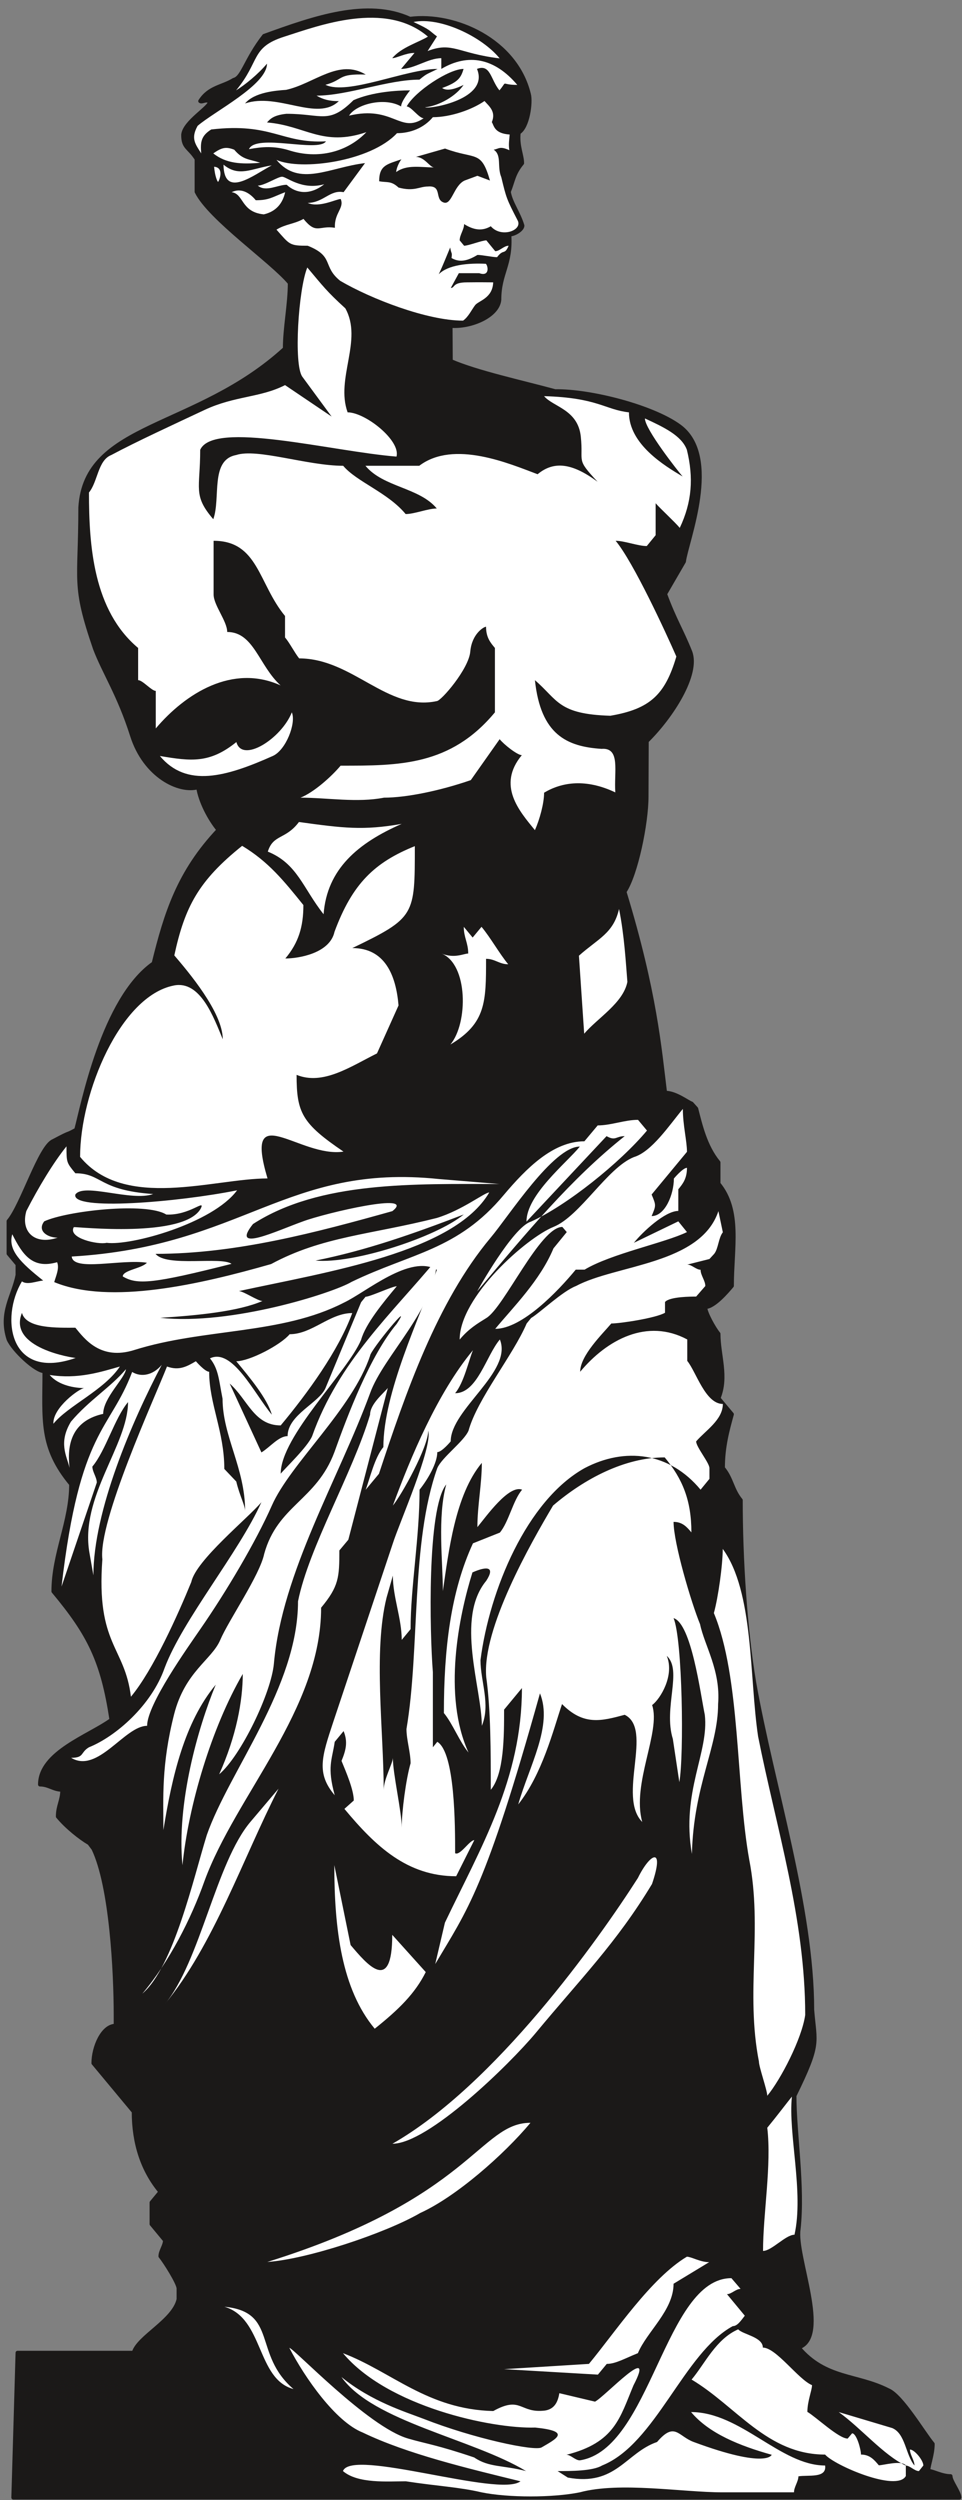 <svg xmlns="http://www.w3.org/2000/svg" xml:space="preserve" width="93.32mm" height="915.931" fill-rule="evenodd" stroke-linejoin="round" stroke-width="28.222" preserveAspectRatio="xMidYMid" version="1.2" viewBox="0 0 9332 24234"><rect x="0" y="0" width="9332" height="24234" fill="#808080" stroke="none"/><defs class="ClipPathGroup"><clipPath id="a" clipPathUnits="userSpaceOnUse"><path d="M0 0h9332v24234H0z"/></clipPath></defs><g class="SlideGroup"><g class="Slide" clip-path="url(#a)"><g class="Page"><g class="com.sun.star.drawing.ClosedBezierShape"><path fill="none" d="M36 82h9292v24149H36z" class="BoundingBox"/><path fill="#1B1918" d="M3977 182c-414-189-925-12-1415 166-180 231-208 406-294 426-110 69-239 69-326 206 18 15 61-25 94 8 0 53-246 193-259 317-2 130 56 120 130 236v318c127 259 731 675 904 884 0 208-48 432-48 637-864 790-1936 712-1984 1540 0 729-73 741 142 1367 89 234 234 447 359 841 124 394 457 556 642 503 20 137 112 312 198 414-386 409-510 805-630 1293-492 345-688 1381-751 1613-122 66-26 5-221 109-130 51-303 622-435 777v315l87 104v104c-41 206-172 363-87 623 46 104 262 309 348 309 0 470-43 732 259 1095 0 363-172 673-172 1039 348 417 477 676 563 1245-215 157-693 315-693 627 86 0 130 51 216 51 0 104-43 155-43 259 86 104 218 208 305 259l40 53c175 364 216 1198 216 1612v104c-127 0-216 208-216 363l391 470c0 310 87 571 259 777l-86 104v209l130 157c0 53-44 104-44 155 44 53 176 262 176 312v105c-46 208-391 363-435 518H170l-41 1404h9178c0-53-86-157-86-208-87 0-173-51-216-51 0-53 43-157 43-261-86-102-302-468-432-521-305-155-607-104-869-414 305-104-40-884 0-1146 46-414-40-932-40-1295 251-511 198-503 172-833 0-988-388-2183-563-3174-87-518-130-1193-130-1765-86-104-86-208-173-312 0-206 44-364 87-521l-130-155c87-208 0-417 0-625-43-51-129-206-129-259 86 0 216-155 259-206 0-365 86-729-130-990v-206c-129-157-175-363-216-521l-45-50c-39-13-153-105-257-105-53-429-97-975-394-1948 112-167 214-663 214-922l2-538c241-237 506-648 422-866-87-217-150-306-244-560l183-315c23-191 361-1019-46-1313-259-188-858-343-1204-338-327-89-755-181-1012-292l-2-341c198 16 460-96 473-254 0-259 117-335 97-632 45 2 127-46 127-86-38-127-115-221-132-328 43-104 43-173 129-277 0-79-48-168-33-297 89-51 120-295 99-371-127-526-720-787-1154-732Z"/><path fill="none" stroke="#1B1918" stroke-linecap="round" stroke-width="38" d="M3977 182c-414-189-925-12-1415 166-180 231-208 406-294 426-110 69-239 69-326 206 18 15 61-25 94 8 0 53-246 193-259 317-2 130 56 120 130 236v318c127 259 731 675 904 884 0 208-48 432-48 637-864 790-1936 712-1984 1540 0 729-73 741 142 1367 89 234 234 447 359 841 124 394 457 556 642 503 20 137 112 312 198 414-386 409-510 805-630 1293-492 345-688 1381-751 1613-122 66-26 5-221 109-130 51-303 622-435 777v315l87 104v104c-41 206-172 363-87 623 46 104 262 309 348 309 0 470-43 732 259 1095 0 363-172 673-172 1039 348 417 477 676 563 1245-215 157-693 315-693 627 86 0 130 51 216 51 0 104-43 155-43 259 86 104 218 208 305 259l40 53c175 364 216 1198 216 1612v104c-127 0-216 208-216 363l391 470c0 310 87 571 259 777l-86 104v209l130 157c0 53-44 104-44 155 44 53 176 262 176 312v105c-46 208-391 363-435 518H170l-41 1404h9178c0-53-86-157-86-208-87 0-173-51-216-51 0-53 43-157 43-261-86-102-302-468-432-521-305-155-607-104-869-414 305-104-40-884 0-1146 46-414-40-932-40-1295 251-511 198-503 172-833 0-988-388-2183-563-3174-87-518-130-1193-130-1765-86-104-86-208-173-312 0-206 44-364 87-521l-130-155c87-208 0-417 0-625-43-51-129-206-129-259 86 0 216-155 259-206 0-365 86-729-130-990v-206c-129-157-175-363-216-521l-45-50c-39-13-153-105-257-105-53-429-97-975-394-1948 112-167 214-663 214-922l2-538c241-237 506-648 422-866-87-217-150-306-244-560l183-315c23-191 361-1019-46-1313-259-188-858-343-1204-338-327-89-755-181-1012-292l-2-341c198 16 460-96 473-254 0-259 117-335 97-632 45 2 127-46 127-86-38-127-115-221-132-328 43-104 43-173 129-277 0-79-48-168-33-297 89-51 120-295 99-371-127-526-720-787-1154-732Z"/></g><g class="com.sun.star.drawing.ClosedBezierShape"><path fill="none" d="M1882 172h3149v2938H1882z" class="BoundingBox"/><path fill="#FFF" d="M4863 1718c-43-102 7-214-74-267 51-8 58-38 152 5-10-58 0-104 3-152-152-10-152-89-173-120 43-104-28-155-71-205-119 83-327 157-501 157-87 104-216 155-348 155-254 274-930 366-1169 259 221 267 516 71 859 31l-208 282c-132-26-193 101-348 104 111 50 277-38 320-38 38 88-64 134-56 279-158-25-178 69-305-86-89 50-175 50-262 104 130 147 125 156 303 156 261 104 139 198 315 340 299 175 843 386 1192 386 51-35 84-107 117-150s170-66 175-221c-66 0-109-2-254 0-145 0-114 54-157 54l78-143h198c102 36 87-68 64-91-165-8-366 8-457 102 43-92 68-158 111-260 13 74 21 41 13 102 86 51 168 20 252-30 45 0 147 22 190 22 64-86 71-15 112-111-46 0-87 53-130 53l-86-105c-43 0-173 52-216 52l-43-52c0-53 43-104 43-158 86 54 170 74 259 21 102 119 315 38 259-59-106-205-109-216-157-416Zm0 0Zm-1718 68c-219 61-364-73-409-73-41 0-171 86-235 86 76 66 194-8 280-8 94 87 229 102 364-5Zm0 0Zm-379 77c-130 50-156 78-285 78-43-53-130-129-234-78 119 15 89 193 312 215 121-28 184-109 207-215Zm0 0Zm-130-260c-198 31-318 117-468-7 5 333 290 101 468 7Zm0 0Zm-559 13c8 97 33 145 38 147 3 6 71-137-38-147Zm0 0Zm-8-129c127 101 277 106 455 91-109-38-165-25-252-127-78-30-119-23-203 36Zm0 0Zm346-41c68-155 674 36 747-76-431 23-524-183-1113-115-97 61-107 120-97 232-58-92-103-145-35-267 162-140 673-397 673-603-86 102-213 206-300 259 236-284 140-417 469-521 327-104 978-354 1392 0-87 54-260 104-346 209 41 0 130-51 216-51l-130 155c130 0 260-104 390-104v104c262-155 518-104 737 155-173 0-87-51-173 53-86-104-86-259-218-208 124 295-461 392-504 372 133-13 300-107 374-217-71 35-158 66-208 30 157-56 183-101 208-185-142 0-473 218-552 364 43 0 119 114 165 114-229 155-295-127-724-25 71-114 348-181 505-89 0-51 87-156 87-156-132 0-366 15-549 95-241 239-302 132-650 132-126 13-159 51-189 84 372 30 539 239 964 94-176 185-460 272-760 173-135-39-247-33-379-8Zm0 0ZM4011 213c175 81 147 81 228 140l-91 142c240-94 296 23 699 71-172-211-576-405-836-353Z"/></g><g class="com.sun.star.drawing.ClosedBezierShape"><path fill="none" d="M777 2593h5926v8925H777z" class="BoundingBox"/><path fill="#FFF" d="M4024 8202c-390 157-606 363-779 830-45 209-348 259-477 259 129-154 175-309 175-518-190-236-340-421-594-574-422 338-556 590-658 1062 132 155 470 551 470 813-87-208-216-574-475-521-518 102-909 1039-909 1661 431 523 1297 209 1818 209-236-793 310-196 737-260-404-274-455-378-455-744 257 104 521-79 780-208l209-465c-25-295-133-556-448-556 611-295 606-315 606-988Zm0 0ZM1511 7061c289-341 746-628 1211-417-211-191-259-518-518-518 0-105-132-259-132-364v-520c434 0 434 416 693 729v208c44 51 94 150 137 203 519 0 857 518 1335 414 41 0 310-310 325-480 15-173 132-241 153-241 0 104 43 155 86 206v624c-432 520-932 517-1497 517-87 104-259 259-389 310 259 0 551 51 810 0 217 0 540-66 842-170l280-397c40 51 172 155 215 155-243 293-25 541 127 727 46-104 89-259 89-363 173-104 407-138 691-3-15-198 54-437-134-422-336-22-590-137-646-666 224 193 224 330 732 345 386-66 531-205 640-574-102-233-416-914-589-1122 86 0 216 51 302 51l86-105v-310c44 51 191 186 234 239 119-251 135-487 69-757-51-137-221-218-407-304 0 104 320 510 366 563-175-104-521-312-521-622-231-25-302-142-823-157 87 104 328 129 356 391 28 261-53 208 163 439-244-180-422-206-582-73-272-102-813-336-1148-82h-522c173 209 522 209 692 414-86 0-216 54-302 54-173-209-476-313-606-468-348 0-835-172-1039-104-254 48-147 417-221 622-200-233-127-294-127-673 130-287 1260 13 1904 66 43-155-301-429-474-429-119-330 150-698-22-1008-181-165-216-214-369-396-86 208-134 942-48 1059l284 386-452-305c-238 122-487 104-777 239-292 137-668 310-909 439-130 51-130 259-216 363 0 519 43 1143 477 1507v312c44 0 130 104 171 104v364Zm0 0Zm2772 2182c259 104 259 676 86 882 346-206 346-414 346-831 86 0 129 53 215 53-86-104-172-259-259-363l-86 104-86-104c0 104 43 155 43 259-43 0-132 51-259 0Zm0 0Zm1722-432c51 252 66 521 81 707-41 205-287 348-419 502l-51-756c186-166 335-216 389-453Zm0 0Zm-3105-843c-130 173-249 117-302 287 287 117 340 353 541 607 33-439 335-691 758-876-372 66-570 41-997-18Zm0 0Zm-1349-640c302 51 483 74 742-135 56 209 437-33 538-288 44 105-58 367-185 423-455 203-836 310-1095 0Z"/></g><g class="com.sun.star.drawing.ClosedBezierShape"><path fill="none" d="M110 10749h6555v3693H110z" class="BoundingBox"/><path fill="#FFF" d="M645 11112c0 157 0 157 86 261 259 0 224 165 755 201-209 76-676-112-755 5-43 161 999 74 1569-41-237 321-1033 540-1266 509-82 21-379-45-318-152 23-5 1076 112 1233-183 43-92-109 71-336 61-196-123-968-35-1184 66-71 92 31 158 130 158-226 76-361-61-303-259 115-225 262-469 389-626Zm0 0Zm51 1068c1662-97 2079-906 3564-751l585 48c-823 0-1743-30-2391 388-226 284 229 66 486-26 218-81 1110-290 866-99-737 206-1514 414-2297 414 106 132 636 23 737 97-763 193-915 205-1055 122 0-61 186-77 234-133-247-38-716 89-729-60Zm0 0Zm-577-216c99 198 196 340 435 271 25 59-13 138-28 193 541 224 1418 21 2104-175 498-269 965-284 1608-447 248-76 462-247 508-247-341 582-1573 770-2429 956 44 0 183 96 229 96-236 102-633 140-992 163 692 76 1683-244 1856-348 579-280 1031-307 1478-844 219-259 478-519 781-519l129-154c130 0 262-54 391-54l87 104c-262 313-780 728-1126 883-176 53-521 675-521 675 478-569 910-1090 1431-1504-87 0-87 50-176 0l-777 829c0-260 389-570 518-728-259 0-691 677-867 885-520 622-823 1504-1082 2287l-129 155c40-104 86-312 172-414 0-524 348-1251 519-1718-257-155-686 216-902 318-607 312-1354 246-2033 459-330 104-485-111-572-216-172 0-477 11-518-144-141 343 501 437 521 437-644 226-733-389-521-742 51 38 142-3 206-8-221-175-344-297-300-449Zm0 0Zm363 1364c272 43 493-28 681-82-152 229-503 380-645 555-8-157 257-346 300-346-87 0-249-23-336-127Zm0 0Zm740-56c-11 89-221 278-221 433-272 60-359 254-326 523-30-120-109-244 13-447 173-206 386-334 534-509Zm0 0Zm5402-2523c0 157 40 312 40 416l-343 414c44 105 44 105 0 209 130 0 216-209 216-364 0 0 87-104 127-104 0 104-40 155-84 208v210c-129 0-348 205-431 309l431-208 84 104c-213 104-734 209-993 364h-86c-173 210-521 574-781 574 173-209 435-468 565-780l129-158-43-50c-216 0-565 779-737 883-87 54-173 105-259 209 0-417 651-988 910-1092 259-105 521-573 780-677 172-51 345-310 475-467Z"/></g><g class="com.sun.star.drawing.ClosedBezierShape"><path fill="none" d="M1598 15014h7360v9186H1598z" class="BoundingBox"/><path fill="#FFF" d="M6325 18262c-345 572-696 922-1128 1444-259 310-1044 1074-1390 1074 996-569 1993-1969 2381-2576 120-244 262-310 137 58Zm0 0Zm-3732 3664c1981-617 2058-1349 2553-1349-259 310-721 716-1069 874-341 198-1100 449-1484 475Zm0 0Zm4850-1301c43 364-41 831-41 1194 84 0 219-157 305-157 92-412-63-981-25-1339-43 53-153 198-239 302Zm0 0Zm-4200-2546c0 623 72 1202 392 1586 233-186 391-341 495-549l-325-361c0 582-247 284-404 99l-158-775Zm0 0Zm-436 4680c152 292 449 716 711 820 434 209 1021 348 1531 473-205 160-1640-325-1722-99 145 124 435 99 610 99 297 46 518 56 734 107 259 53 692 53 953 0 389-105 996 0 1385 0h693c0-51 43-105 43-155 94-16 277 22 259-105-431 0-820-518-1300-518 175 209 475 328 782 414 0 0-45 140-757-124-152-56-183-201-355 0-303 104-399 432-866 345l-99-63c127 0 342 0 431-54 521-208 793-1092 1268-1351 43 0 76-48 117-101l-173-209c43 0 86-51 132-51l-89-104c-648 0-780 1661-1471 1766-43 0-88-54-129-54 470-119 518-358 650-673 226-434-277 109-373 158l-346-82c-15 92-51 153-137 168-250 31-229-147-504 5-637-15-985-381-1458-561 432 518 1443 734 1865 721 351 36 209 107 61 193-69 38-656-86-1143-277-171-66-506-167-798-406 305 432 1273 599 1791 912-224-59-358-33-503-132-361-122-465-132-640-183-391-112-1118-884-1153-879Zm0 0Zm4354-180c-216 94-322 332-452 487 434 259 734 727 1295 727 89 104 696 366 783 208v-104c-46-51-219 0-262 0-43-51-86-104-173-104 0-51-43-206-86-206l-43 51c-87 0-305-208-391-259 0-104 45-209 45-259-132-54-348-364-477-364 0-104-196-127-239-177Zm0 0Zm975 802c216 155 432 414 648 518 43 0 87 54 130 54l43-54c0-50-86-155-130-155 0 51 44 105 44 155-87-104-87-309-216-363l-519-155Zm0 0Zm-5959-1021c523 51 274 460 670 798-360-97-287-686-670-798Zm0 0Zm4011 450c87-209 346-414 346-673l345-209c-86 0-173-53-216-53-348 208-691 726-950 1039l-824 51 911 53 86-104c86 0 175-53 302-104Zm0 0Zm823-7796c0 154-43 467-86 622 259 622 213 1664 343 2390 132 676-38 1280 94 1957 0 53 81 279 81 332 130-157 335-551 368-783 0-935-282-1818-457-2700-86-574-40-1404-343-1818Zm0 0Zm-4309 2324c-345 675-630 1516-1104 2090 347-417 495-1372 833-1770l271-320Z"/></g><g class="com.sun.star.drawing.ClosedBezierShape"><path fill="none" d="M597 11740h6416v7586H597z" class="BoundingBox"/><path fill="#FFF" d="M1569 13230c-86 102-200 122-287 69-216 574-508 549-685 2080l342-1008c0-51-43-104-43-155 130-155 216-470 346-625 0 417-470 920-374 1463l38 216c0-625 376-1496 663-2040Zm0 0Zm51 16c-124 315-670 1503-627 1869-61 832 218 842 277 1332 216-259 457-797 586-1113 44-209 550-618 680-773-219 488-763 1139-939 1607-127 363-475 665-734 769-86 51-43 102-173 102 260 157 519-310 737-310 0-208 394-759 516-937 251-362 539-847 694-1198 180-408 780-934 953-1452 0-51 431-572 259-310-259 310-475 881-605 1244-175 468-551 516-681 986-43 208-345 643-427 836-82 191-341 305-447 719-125 493-104 813-104 1123 83-518 205-1046 508-1410-173 417-381 1151-323 1750 58-579 282-1333 585-1854 0 262-63 605-229 973 211-178 506-790 531-1074 79-885 628-1790 933-2620 129-363 647-831 647-1298-431 521-952 988-1209 1714-45 105-261 310-305 364 0-364 651-988 780-1298 43-155 216-364 346-519-43 0-259 102-303 102l-43 53-345 831c-61 145-368 259-368 467-87 0-168 105-254 158l-308-668c175 155 236 406 495 406 260-312 562-726 694-1089-219 0-389 205-607 205-87 104-389 262-518 262 129 155 302 363 345 518-173-208-383-650-600-546 84 104 86 211 122 391 0 363 219 673 219 1090 0-54-53-148-86-287l-116-122c0-363-147-630-147-942-41 0-129-102-129-102-87 51-163 94-280 51Zm0 0Zm2142 208-383 1471-87 104c0 261-5 348-177 555 0 988-828 1818-1132 2651-129 364-340 780-602 1090 303-259 496-1120 625-1537 217-622 885-1435 885-2266 107-529 528-1237 699-1809 0-104 132-208 172-259Zm0 0Zm1603 1140c-216 364-691 1195-648 1665 44 313 44 727 44 1090 129-155 129-518 129-777l173-209c0 882-399 1545-747 2274l-94 401c313-528 485-724 1016-2624 127 313-104 704-211 1077 234-297 338-714 425-973 209 211 381 165 608 104 281 140-74 790 170 1039-104-373 183-874 96-1133 81-61 219-289 142-477 155 140-35 503 59 805l63 419c46-259 31-1382-56-1590 173 53 260 729 303 937 43 364-231 745-125 1349 16-665 254-1036 254-1453 26-327-132-566-175-774-86-209-257-786-257-992 87 0 130 51 173 102 0-310-86-519-259-727-388 0-780 208-1083 467Zm0 0Zm1604-2854c-173 518-993 518-1382 726-132 51-349 259-435 310l-43 53c-133 310-478 729-564 1039-44 104-259 259-303 363-259 729-167 1751-299 2529 0 104 40 228 40 332-45 155-86 468-86 623 0-155-86-519-86-676 0 53-89 208-89 312 0-571-102-1343 28-1865l61-213c0 208 86 415 86 623l86-104c0-415 87-883 87-1352 84-105 172-260 172-364 44 0 130-104 130-104 0-312 604-675 477-988-132 155-218 521-434 521 86-104 130-313 173-417-346 417-605 1039-777 1506 86-104 343-568 343-726 45 158-280 894-343 1092l-577 1728c-112 338-168 501 13 714-76-277-26-340 0-518l86-104c43 104 23 185-20 289 43 105 119 280 119 384l-91 81c302 363 609 653 1084 653l176-350c-46 0-138 154-186 127 0-262 0-976-173-1080l-43 53v-729c-30-378-58-1586 130-1819-87 315-33 752-33 1034 56-382 119-933 378-1243 0 209-43 414-43 623 86-104 305-414 434-363-89 104-129 312-216 416l-261 104c-216 468-282 1022-282 1645 86 104 152 279 239 383-254-554-92-1331 38-1746 142-63 223-56 134 81-302 365-43 1040-43 1406 87-208-13-429-13-637 87-677 448-1548 1010-1861 391-205 823-155 1125 209l86-105v-104c0-51-129-205-129-259 89-104 259-208 259-363-170 0-259-312-345-417v-208c-389-208-778 0-1039 313 0-158 216-366 302-468 89 0 434-53 521-104v-104c43-53 259-53 302-53l89-102c0-53-46-104-46-158-43 0-86-50-129-50l215-54 46-50c41-51 41-155 84-209l-43-205Z"/></g><g class="com.sun.star.drawing.ClosedBezierShape"><path fill="none" d="M2377 668h2377v11556H2377z" class="BoundingBox"/><path fill="#1B1918" d="M3894 1544c-137 48-216 56-216 213 79 15 114-7 188 61 152 41 201-10 284-10 144-13 62 124 154 155 79 28 96-163 203-213l124-46 122 46c-86-300-137-199-436-310l-283 81c86 0 135 102 178 102-130 0-265-31-369 45 3-40 28-94 51-124Zm0 0Zm351-876c-305 0-872 259-1088 154 183-50 112-109 391-99-261-159-502 89-773 148-101 7-307 23-398 132 322-109 699 180 910-23-43 0-130 0-216-53 302 0 693-155 998-155 79-66 79-54 176-104Zm0 0ZM3061 12219c360 35 1167-224 1438-447-483 185-943 348-1438 447Z"/></g></g></g></g></svg>
